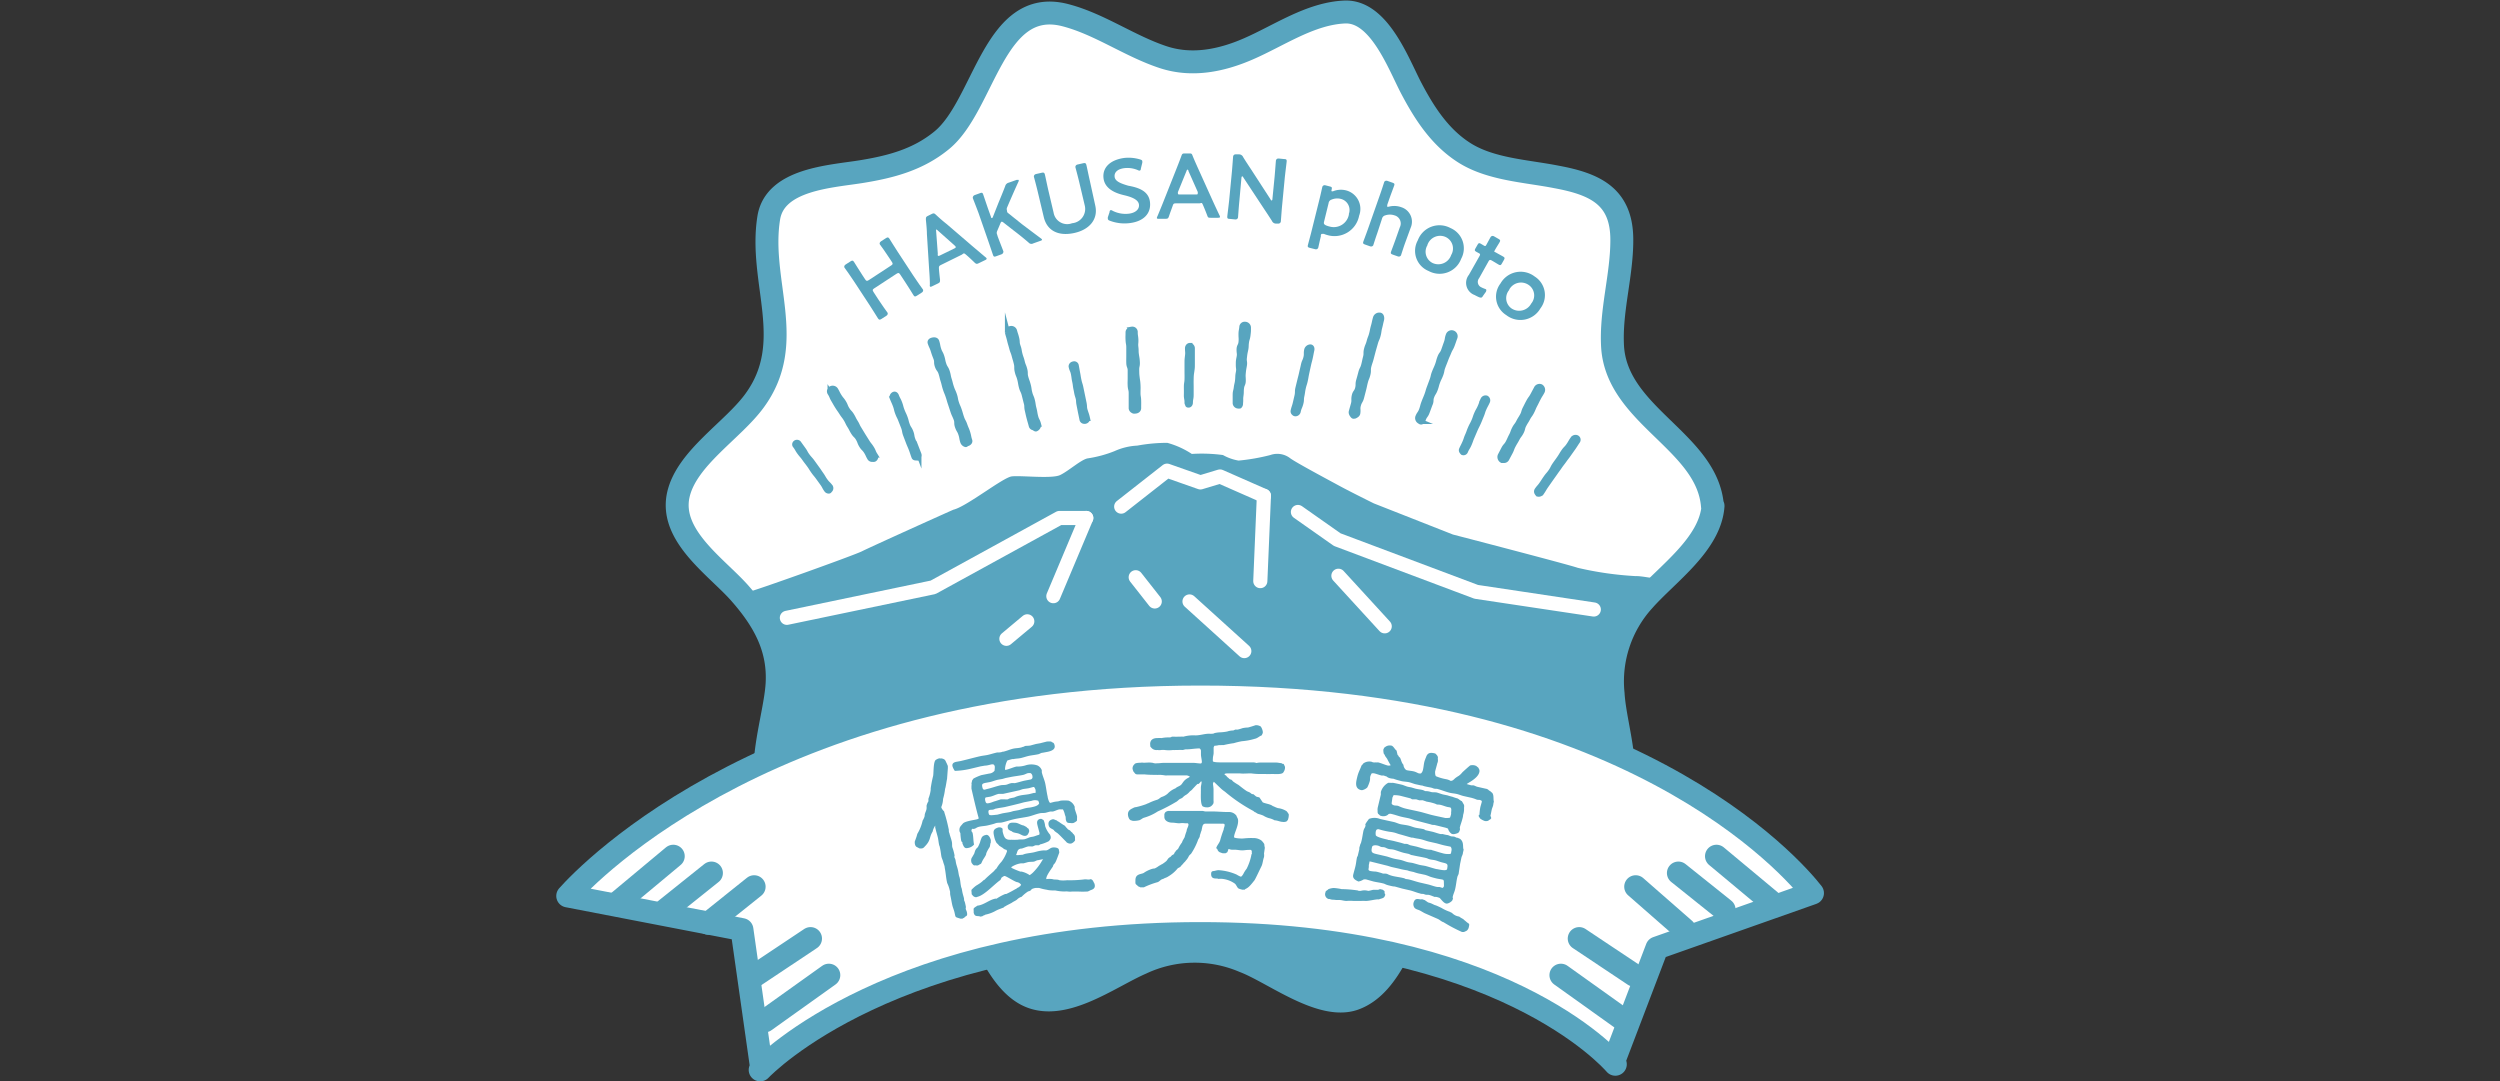 <svg xmlns="http://www.w3.org/2000/svg" xmlns:xlink="http://www.w3.org/1999/xlink" viewBox="0 0 270.47 116.98"><rect x="0" y="0" width="270.47" height="116.98" fill="#333333" stroke="none"/><defs><style>.cls-1,.cls-10,.cls-5,.cls-6,.cls-7{fill:none;}.cls-2,.cls-8,.cls-9{fill:#fff;}.cls-3{clip-path:url(#clip-path);}.cls-4{fill:#58a5bf;}.cls-5,.cls-6,.cls-7,.cls-8,.cls-9{stroke:#58a5bf;}.cls-10,.cls-5,.cls-6,.cls-9{stroke-linecap:round;}.cls-10,.cls-5,.cls-6,.cls-8,.cls-9{stroke-linejoin:round;}.cls-5{stroke-width:1.68px;}.cls-6,.cls-8,.cls-9{stroke-width:2.48px;}.cls-7{stroke-miterlimit:10;stroke-width:0.56px;}.cls-10{stroke:#fff;stroke-width:1.53px;}</style><clipPath id="clip-path"><path class="cls-1" d="M185.33,54.74c-.31,4.16-4.94,7.33-7.51,10.24a13,13,0,0,0-3.3,10.07c.22,3.87,2.58,9.73-.24,13-2.57,3-9.29,2.74-12.86,3.71a12.45,12.45,0,0,0-7.28,5.67c-2.16,3.27-3.51,9-7.46,10.57-3.6,1.46-8.89-2.78-12.11-4a13.53,13.53,0,0,0-11.08.2c-3.55,1.54-8.72,5.55-12.61,3.32-3.39-1.94-4.92-7.7-7-10.83a12.48,12.48,0,0,0-7.71-5.16c-3.9-1.05-10.23-.56-12.61-4.44-2-3.27.3-9.48.51-13.1.23-3.94-1.49-6.92-4-9.78S72.43,58,73.38,53.57c.87-4,5.91-7,8.25-10.22,4.63-6.32.43-12.84,1.54-19.78.67-4.2,6.73-4.47,10-5s6.17-1.31,8.71-3.39c4.64-3.79,5.61-15.51,13.33-13.55,3.72.95,7,3.37,10.68,4.57,3.08,1,6.24.36,9.14-.9,3.35-1.45,6.72-3.84,10.45-4s5.83,5.64,7.21,8.26,3.05,5.25,5.69,6.94c2.86,1.84,6.77,2,10,2.64,4.22.78,7.09,2.12,7.08,6.84,0,3.88-1.22,7.63-1,11.53.47,7.52,10.3,10.26,10.81,17.29"/></clipPath></defs><title>photo-icon02</title><g id="レイヤー_2" data-name="レイヤー 2"><g id="レイヤー_1-2" data-name="レイヤー 1"><path class="cls-2" d="M185.33,54.74c-.31,4.16-4.94,7.33-7.51,10.24a13,13,0,0,0-3.3,10.07c.22,3.87,2.58,9.73-.24,13-2.57,3-9.29,2.74-12.86,3.71a12.45,12.45,0,0,0-7.28,5.67c-2.16,3.27-3.51,9-7.46,10.57-3.6,1.46-8.89-2.78-12.11-4a13.53,13.53,0,0,0-11.08.2c-3.55,1.54-8.72,5.55-12.61,3.32-3.39-1.94-4.92-7.7-7-10.83a12.48,12.48,0,0,0-7.71-5.16c-3.9-1.05-10.23-.56-12.61-4.44-2-3.27.3-9.48.51-13.1.23-3.94-1.49-6.92-4-9.78S72.43,58,73.38,53.57c.87-4,5.91-7,8.25-10.22,4.63-6.32.43-12.84,1.54-19.78.67-4.2,6.73-4.47,10-5s6.17-1.31,8.71-3.39c4.64-3.79,5.61-15.51,13.33-13.55,3.72.95,7,3.37,10.68,4.57,3.08,1,6.24.36,9.14-.9,3.35-1.45,6.72-3.84,10.45-4s5.83,5.64,7.21,8.26,3.05,5.25,5.69,6.94c2.86,1.84,6.77,2,10,2.64,4.22.78,7.09,2.12,7.08,6.84,0,3.88-1.22,7.63-1,11.53.47,7.52,10.3,10.26,10.81,17.29"/><g class="cls-3"><path class="cls-4" d="M0,110.46.05,67.64S18.35,66,19.19,65.86,39.87,61.23,41,61.11s8.16.05,9.12-.43,6.87-1.69,8.55-2.17,1.65,2.93,3.09,2.93,5,.9,7.2.9,10.74,2,11.7,1.8,11.76-4.07,12.6-4.5,9.79-4.47,9.9-4.5c1.45-.36,5.34-3.48,6.3-3.6s4.32.28,5.22-.14,2.29-1.69,3-1.81a12.89,12.89,0,0,0,2.89-.78,6.76,6.76,0,0,1,2.47-.6,18,18,0,0,1,3.25-.3,9.26,9.26,0,0,1,2.65,1.2,17.12,17.12,0,0,1,3.37.12,5.21,5.21,0,0,0,1.69.6,21.8,21.8,0,0,0,3.43-.6,2.28,2.28,0,0,1,2.17.36c.66.48,4.16,2.35,5.36,3s3.67,1.87,3.67,1.87l8.56,3.37s12.48,3.24,13.5,3.6a36,36,0,0,0,6.3.9c.72-.06,4.68.78,5.4.9s-1.33,0,0,0,2.58-.66,3.6,0,.94-.63,1.37-.45,2.11.18,2.59.36a4.65,4.65,0,0,0,2.23.06,2.84,2.84,0,0,1,1.39-.12c.36.06,2-1.63,2.53-1.75a3.59,3.59,0,0,1,2.17.36A31,31,0,0,0,202,63.09c.6.06,3,1,4,1.21s2.41.72,2.89.78A12,12,0,0,1,211.5,65c1,.24,1.69.66,2.53.84a9,9,0,0,0,2.29,0s1.51-.42,2.11-.66a14.21,14.21,0,0,1,2.59-.54c.54-.06,16.77,1.56,17.79,1.2s10.14,2,10.68,2,21,5.14,21,5.14v37.47"/></g><path class="cls-5" d="M76.87,112.95"/><path class="cls-6" d="M185.33,54.74c-.31,4.16-4.94,7.33-7.51,10.24a13,13,0,0,0-3.3,10.07c.22,3.87,2.58,9.73-.24,13-2.57,3-9.29,2.74-12.86,3.71a12.45,12.45,0,0,0-7.28,5.67c-2.16,3.27-3.51,9-7.46,10.57-3.6,1.46-8.89-2.78-12.11-4a13.53,13.53,0,0,0-11.08.2c-3.55,1.54-8.72,5.55-12.61,3.32-3.39-1.94-4.92-7.7-7-10.83a12.48,12.48,0,0,0-7.71-5.16c-3.9-1.05-10.23-.56-12.61-4.44-2-3.27.3-9.48.51-13.1.23-3.94-1.49-6.92-4-9.78S72.43,58,73.38,53.57c.87-4,5.91-7,8.25-10.22,4.63-6.32.43-12.84,1.54-19.78.67-4.2,6.73-4.47,10-5s6.17-1.31,8.71-3.39c4.64-3.79,5.61-15.51,13.33-13.55,3.72.95,7,3.37,10.68,4.57,3.08,1,6.24.36,9.14-.9,3.35-1.45,6.72-3.84,10.45-4s5.83,5.64,7.21,8.26,3.05,5.25,5.69,6.94c2.86,1.84,6.77,2,10,2.64,4.22.78,7.09,2.12,7.08,6.84,0,3.88-1.22,7.63-1,11.53.47,7.52,10.3,10.26,10.81,17.29"/><path class="cls-4" d="M95,32.36c.32.48.94,1.38,1,1.44s.09.24-.1.36l-.53.34c-.19.12-.26.12-.38-.05s-.61-1-.93-1.47l-1.68-2.56c-.32-.48-.94-1.38-1-1.44s-.09-.24.1-.36l.53-.34c.19-.12.26-.12.38.05s.61,1,.93,1.47l.27.41c.14.21.2.22.41.09l2.4-1.57c.21-.13.22-.2.08-.41l-.27-.41c-.31-.48-.94-1.38-1-1.44s-.09-.24.1-.36l.53-.34c.19-.12.26-.12.38.05s.61,1,.93,1.47l1.68,2.56c.32.48.94,1.38,1,1.44s.09.24-.1.36l-.53.34c-.19.12-.26.12-.37-.05s-.61-1-.93-1.47l-.5-.76c-.14-.21-.2-.22-.41-.09l-2.4,1.57c-.21.13-.22.2-.08.41Z"/><path class="cls-4" d="M101.85,28.64c-.23.11-.28.16-.27.4s.06.71.12,1.21c0,.25,0,.31-.23.42l-.62.3c-.14.07-.21.08-.25,0a.47.47,0,0,1,0-.18c0-.76-.06-1.3-.09-1.83l-.23-3.64c0-.46-.06-1-.11-1.55,0-.25,0-.31.23-.42l.38-.19c.23-.11.29-.1.48.08.42.39.81.73,1.16,1l2.77,2.38,1.42,1.2a.43.43,0,0,1,.13.13c0,.07,0,.12-.16.19l-.68.33c-.23.11-.29.1-.48-.08-.36-.35-.63-.6-.9-.83s-.24-.15-.48,0Zm-.39-1.18a.46.46,0,0,0,0,.17c0,.08.11.07.25,0l1.52-.74c.14-.07.2-.12.16-.2a.47.47,0,0,0-.11-.13l-1.83-1.63c-.08-.07-.13-.11-.17-.09s0,.08,0,.19Z"/><path class="cls-4" d="M107.93,25.56c.2.54.6,1.56.62,1.62s0,.25-.19.33l-.58.21c-.21.08-.28.06-.35-.14s-.37-1.1-.56-1.64l-1-2.88c-.2-.54-.6-1.56-.62-1.62s0-.25.19-.33l.58-.21c.21-.08.28-.06.35.14s.37,1.1.56,1.64l.28.78c0,.1.07.14.12.13a.19.19,0,0,0,.09-.12L108,22c.23-.56.45-1.08.75-1.86a.52.52,0,0,1,.39-.38l.85-.3c.12,0,.19,0,.21,0a.2.2,0,0,1,0,.16c-.46,1-.71,1.59-1,2.25l-.26.61a.4.4,0,0,0,0,.27A.53.53,0,0,0,109,23l1.6,1.28c.55.41,1.07.81,2,1.5.07.06.12.09.13.13s0,.1-.18.15l-.76.27a.4.4,0,0,1-.51-.09c-.64-.55-1.11-.92-1.61-1.3l-1.1-.86c-.1-.08-.17-.11-.21-.09s-.09.07-.13.18l-.35.83a.43.43,0,0,0,0,.38Z"/><path class="cls-4" d="M118.49,22.22c.35,1.49-.62,2.65-2.33,3s-2.9-.29-3.24-1.75l-.63-2.65c-.13-.56-.41-1.61-.43-1.68s0-.25.22-.31l.62-.14c.22-.05.29,0,.34.18s.24,1.13.37,1.69l.58,2.46a1.49,1.49,0,0,0,2,1.13,1.55,1.55,0,0,0,1.37-1.91l-.58-2.45c-.13-.56-.41-1.61-.43-1.68s0-.25.22-.31l.62-.14c.22-.05.29,0,.34.18s.24,1.13.37,1.69Z"/><path class="cls-4" d="M124.41,21.83c.16,1.27-.69,2.13-2.21,2.31a4.47,4.47,0,0,1-2.13-.26c-.14-.05-.2-.11-.21-.19a.53.53,0,0,1,0-.2l.18-.54c0-.14.07-.21.14-.22a.38.38,0,0,1,.2.08,3.11,3.11,0,0,0,1.74.31c.74-.09,1.17-.49,1.1-1s-.74-.8-1.6-1-2.08-.64-2.23-1.82.73-2,2.22-2.21a4.33,4.33,0,0,1,1.74.16c.15.05.22.09.23.18a.6.6,0,0,1,0,.19l-.15.61c0,.15-.07.22-.13.23a.41.41,0,0,1-.21-.06,2.89,2.89,0,0,0-1.44-.21c-.79.1-1.12.49-1.06.95s.61.7,1.47.95C123.16,20.29,124.26,20.65,124.41,21.83Z"/><path class="cls-4" d="M127.29,22c-.26,0-.33,0-.41.24s-.25.67-.41,1.15c-.08.24-.13.28-.39.28h-.69c-.16,0-.23,0-.23-.1a.44.44,0,0,1,.06-.17c.29-.7.5-1.2.69-1.69l1.34-3.38c.17-.43.36-.91.56-1.45.08-.24.13-.28.39-.28h.43c.26,0,.31,0,.4.27.22.53.43,1,.62,1.42l1.5,3.32c.23.51.46,1,.78,1.68a.44.44,0,0,1,.06.17c0,.08-.07.1-.23.1H131c-.26,0-.31,0-.4-.27-.18-.47-.32-.81-.46-1.13S130,22,129.72,22Zm.15-1.23a.45.45,0,0,0,0,.17c0,.09.07.11.23.1l1.69,0c.16,0,.23,0,.22-.11a.46.46,0,0,0,0-.17l-1-2.25c0-.1-.07-.16-.11-.16s-.07.05-.11.16Z"/><path class="cls-4" d="M134.08,21.79c-.06.57-.13,1.66-.14,1.73s-.08.24-.31.22l-.59-.06c-.23,0-.28-.07-.26-.28s.14-1.15.2-1.72l.3-3.13c.05-.55.12-1.56.13-1.63s.08-.24.31-.22l.32,0a.48.48,0,0,1,.45.29c.27.44.54.85.82,1.27l2.16,3.33c0,.06.08.1.11.1s.08-.05.08-.15l.24-2.44c.05-.57.13-1.66.14-1.73s.08-.24.31-.22l.59.06c.23,0,.28.07.26.28s-.14,1.15-.2,1.72l-.3,3.13c-.05.54-.12,1.56-.13,1.63s-.08.24-.31.22l-.2,0a.47.47,0,0,1-.45-.29c-.26-.4-.51-.79-.8-1.22l-2.31-3.5c0-.06-.08-.1-.11-.1s-.07.05-.08.15Z"/><path class="cls-4" d="M142.92,25.49c-.11.43-.28,1.23-.3,1.3s-.12.23-.34.17l-.56-.14c-.22-.06-.27-.11-.22-.31s.23-.86.34-1.29l.92-3.7c.11-.43.28-1.23.3-1.3s.12-.23.34-.17l.47.12c.22.06.25.1.2.33s0,.18,0,.19a.3.3,0,0,0,.16,0,2.27,2.27,0,0,1,1.37-.1,2.07,2.07,0,0,1,1.44,2.75,2.71,2.71,0,0,1-3.44,2.09,2.64,2.64,0,0,1-.38-.13l-.13,0c-.12,0-.16,0-.21.21Zm3-2.32a1.24,1.24,0,0,0-.85-1.65,1.58,1.58,0,0,0-1,.07.46.46,0,0,0-.33.38l-.49,2c-.06.23,0,.31.2.41a2.55,2.55,0,0,0,.4.13A1.66,1.66,0,0,0,145.94,23.17Z"/><path class="cls-4" d="M149,25.24c-.15.42-.4,1.2-.42,1.27s-.14.21-.35.14l-.54-.19c-.21-.08-.26-.13-.19-.33s.31-.83.46-1.25l1.37-3.9c.15-.42.4-1.2.42-1.27s.14-.21.35-.14l.54.19c.22.08.26.13.19.33s-.31.83-.46,1.25l-.28.8c0,.13-.05.2,0,.22a.37.37,0,0,0,.17,0,2.23,2.23,0,0,1,1.35.06,1.64,1.64,0,0,1,1,2.24L152,26.33c-.15.42-.4,1.2-.42,1.27s-.14.21-.35.14l-.54-.19c-.21-.08-.26-.13-.19-.33s.31-.83.46-1.25l.49-1.39a.91.91,0,0,0-.58-1.28,1.55,1.55,0,0,0-1,0,.47.47,0,0,0-.35.35Z"/><path class="cls-4" d="M158.08,28a2.49,2.49,0,0,1-3.52,1.32A2.35,2.35,0,0,1,153.39,26a2.5,2.5,0,0,1,3.53-1.33A2.38,2.38,0,0,1,158.08,28Zm-3.65-1.47a1.36,1.36,0,0,0,.57,1.93,1.47,1.47,0,0,0,2-.87,1.37,1.37,0,0,0-.58-1.94A1.45,1.45,0,0,0,154.43,26.5Z"/><path class="cls-4" d="M160.45,32c-.12.21-.19.24-.42.16a4.85,4.85,0,0,1-.49-.24,1.4,1.4,0,0,1-.62-2.19l1.13-2c.1-.17.1-.23,0-.31l-.3-.16c-.22-.13-.24-.18-.11-.41l.2-.35c.13-.22.18-.24.4-.11l.3.18c.15.08.18.07.28-.11s.41-.76.45-.82.17-.18.37-.07l.47.27c.2.11.23.18.13.36s-.31.5-.48.8-.09.22.08.32l.23.13.51.28c.22.13.24.18.12.4l-.21.37c-.12.21-.18.23-.4.1l-.5-.3-.17-.1c-.21-.12-.28-.11-.4.11l-1,1.79a.64.64,0,0,0,.28,1c.16.09.39.16.45.19s.08.13,0,.29Z"/><path class="cls-4" d="M166.65,33.37a2.49,2.49,0,0,1-3.69.72,2.35,2.35,0,0,1-.62-3.43,2.5,2.5,0,0,1,3.7-.74A2.37,2.37,0,0,1,166.65,33.37Zm-3.37-2a1.36,1.36,0,0,0,.25,2,1.48,1.48,0,0,0,2.13-.53,1.37,1.37,0,0,0-.26-2A1.45,1.45,0,0,0,163.28,31.33Z"/><path class="cls-4" d="M104.48,48.09a.46.46,0,0,1-.32-.31c-.13-.41-.07-.43-.21-.84s-.22-.38-.36-.79,0-.45-.16-.86-.19-.39-.33-.8l-.27-.82c-.14-.41-.12-.42-.26-.83s-.17-.4-.3-.81-.1-.42-.23-.83-.1-.42-.23-.83-.26-.37-.4-.78,0-.45-.16-.86-.16-.41-.29-.82-.18-.4-.32-.82c-.05-.16.08-.26.28-.3s.37,0,.42.16c.13.41.08.43.21.84s.21.39.34.8.08.43.22.84.24.38.37.79.08.43.21.84.1.42.24.84.18.4.32.81.08.43.21.84.17.4.31.81.12.42.26.83.21.39.35.8.18.4.31.82.08.43.22.85c.05.16-.1.3-.29.34C104.57,48,104.52,48.09,104.48,48.09Z"/><path class="cls-7" d="M104.48,48.09a.46.46,0,0,1-.32-.31c-.13-.41-.07-.43-.21-.84s-.22-.38-.36-.79,0-.45-.16-.86-.19-.39-.33-.8l-.27-.82c-.14-.41-.12-.42-.26-.83s-.17-.4-.3-.81-.1-.42-.23-.83-.1-.42-.23-.83-.26-.37-.4-.78,0-.45-.16-.86-.16-.41-.29-.82-.18-.4-.32-.82c-.05-.16.08-.26.28-.3s.37,0,.42.16c.13.41.08.43.21.84s.21.39.34.8.08.43.22.84.24.38.37.79.08.43.21.84.1.42.24.84.18.4.32.81.08.43.21.84.17.4.31.81.12.42.26.83.21.39.35.8.18.4.31.82.08.43.22.85c.05.16-.1.3-.29.34C104.57,48,104.52,48.09,104.48,48.09Z"/><path class="cls-4" d="M94.4,49.69a.3.3,0,0,1-.29-.12c-.21-.35-.17-.38-.39-.73s-.3-.3-.51-.65-.15-.39-.36-.75-.29-.3-.51-.65-.19-.37-.41-.72-.18-.37-.39-.72-.25-.33-.47-.68-.24-.34-.46-.69-.21-.36-.42-.71-.16-.39-.38-.74a.33.33,0,0,1,.08-.47.38.38,0,0,1,.51.11c.21.35.18.37.4.72s.27.32.48.67.15.39.37.74.29.31.5.66.18.37.4.72.17.37.39.72l.43.71.44.7c.22.35.26.33.48.68s.16.39.38.74a.3.3,0,0,1-.08.45C94.52,49.71,94.46,49.69,94.4,49.69Z"/><path class="cls-7" d="M94.4,49.69a.3.3,0,0,1-.29-.12c-.21-.35-.17-.38-.39-.73s-.3-.3-.51-.65-.15-.39-.36-.75-.29-.3-.51-.65-.19-.37-.41-.72-.18-.37-.39-.72-.25-.33-.47-.68-.24-.34-.46-.69-.21-.36-.42-.71-.16-.39-.38-.74a.33.33,0,0,1,.08-.47.38.38,0,0,1,.51.11c.21.35.18.37.4.72s.27.32.48.67.15.39.37.74.29.31.5.66.18.37.4.72.17.37.39.72l.43.71.44.7c.22.35.26.33.48.68s.16.39.38.74a.3.3,0,0,1-.08.45C94.52,49.71,94.46,49.69,94.4,49.69Z"/><path class="cls-4" d="M89.68,53.12a.28.28,0,0,1-.24-.1c-.25-.34-.2-.37-.44-.71l-.49-.68c-.25-.34-.27-.32-.51-.66s-.22-.36-.47-.7-.26-.33-.5-.67-.27-.32-.52-.66-.21-.37-.46-.71a.2.2,0,0,1,0-.3.25.25,0,0,1,.35,0l.49.68c.25.34.2.37.45.71s.28.31.53.65l.49.68c.25.34.24.35.48.69s.21.37.46.71.31.3.55.64a.28.28,0,0,1-.1.36S89.73,53.12,89.68,53.12Z"/><path class="cls-7" d="M89.68,53.12a.28.28,0,0,1-.24-.1c-.25-.34-.2-.37-.44-.71l-.49-.68c-.25-.34-.27-.32-.51-.66s-.22-.36-.47-.7-.26-.33-.5-.67-.27-.32-.52-.66-.21-.37-.46-.71a.2.2,0,0,1,0-.3.25.25,0,0,1,.35,0l.49.68c.25.34.2.37.45.71s.28.31.53.65l.49.68c.25.34.24.35.48.69s.21.37.46.71.31.3.55.64a.28.28,0,0,1-.1.36S89.73,53.12,89.68,53.12Z"/><path class="cls-4" d="M99.13,49.54c-.08,0-.2,0-.24-.1-.15-.4-.13-.4-.28-.8s-.17-.39-.32-.78l-.3-.79c-.15-.39-.08-.42-.22-.82l-.31-.79c-.15-.4-.19-.38-.34-.78s-.1-.42-.25-.82-.17-.39-.33-.79a.32.32,0,0,1,.14-.39c.13-.08.23,0,.29.13.15.4.2.38.35.77s.11.41.26.81.18.38.33.78.1.41.25.81.23.37.38.76.07.43.22.83.18.39.33.79.17.39.32.79a.34.34,0,0,1-.12.4S99.18,49.54,99.13,49.54Z"/><path class="cls-7" d="M99.13,49.54c-.08,0-.2,0-.24-.1-.15-.4-.13-.4-.28-.8s-.17-.39-.32-.78l-.3-.79c-.15-.39-.08-.42-.22-.82l-.31-.79c-.15-.4-.19-.38-.34-.78s-.1-.42-.25-.82-.17-.39-.33-.79a.32.32,0,0,1,.14-.39c.13-.08.23,0,.29.13.15.4.2.38.35.77s.11.41.26.81.18.38.33.78.1.41.25.81.23.37.38.76.07.43.22.83.18.39.33.79.17.39.32.79a.34.34,0,0,1-.12.4S99.18,49.54,99.13,49.54Z"/><path class="cls-4" d="M158.17,48.86a.22.22,0,0,1-.05-.22c.17-.38.19-.37.36-.76s.13-.4.3-.78.14-.39.31-.78.2-.37.37-.76.13-.4.3-.79.21-.37.38-.76.14-.4.31-.78a.3.3,0,0,1,.36-.16.29.29,0,0,1,.11.37c-.17.38-.2.37-.37.75s-.13.4-.29.78-.15.39-.32.77-.19.37-.36.76l-.33.77c-.17.39-.14.4-.31.79s-.22.36-.39.75a.23.23,0,0,1-.3.15S158.19,48.9,158.17,48.86Z"/><path class="cls-7" d="M158.17,48.86a.22.22,0,0,1-.05-.22c.17-.38.19-.37.36-.76s.13-.4.3-.78.14-.39.31-.78.2-.37.37-.76.13-.4.3-.79.21-.37.38-.76.14-.4.31-.78a.3.3,0,0,1,.36-.16.29.29,0,0,1,.11.37c-.17.38-.2.37-.37.75s-.13.4-.29.78-.15.39-.32.77-.19.37-.36.76l-.33.77c-.17.39-.14.4-.31.79s-.22.36-.39.75a.23.23,0,0,1-.3.15S158.19,48.9,158.17,48.86Z"/><path class="cls-4" d="M166.28,53.31a.27.27,0,0,1,0-.27c.24-.35.28-.32.52-.67s.23-.36.47-.7.28-.32.52-.67.19-.38.43-.73.25-.34.49-.69.22-.37.46-.72.3-.31.54-.66.21-.37.46-.72a.34.34,0,0,1,.41-.13.25.25,0,0,1,.1.37c-.24.35-.23.36-.47.71l-.49.69c-.24.35-.26.34-.5.68s-.26.33-.5.68-.25.34-.49.69l-.49.69-.49.7c-.24.35-.22.37-.46.72a.37.37,0,0,1-.41.17S166.3,53.35,166.28,53.31Z"/><path class="cls-7" d="M166.28,53.31a.27.27,0,0,1,0-.27c.24-.35.28-.32.52-.67s.23-.36.47-.7.28-.32.52-.67.19-.38.43-.73.25-.34.49-.69.22-.37.46-.72.3-.31.54-.66.21-.37.46-.72a.34.34,0,0,1,.41-.13.25.25,0,0,1,.1.37c-.24.35-.23.36-.47.71l-.49.69c-.24.35-.26.34-.5.68s-.26.33-.5.68-.25.34-.49.69l-.49.69-.49.7c-.24.35-.22.37-.46.72a.37.37,0,0,1-.41.17S166.3,53.35,166.28,53.31Z"/><path class="cls-4" d="M122.6,44.44a.34.34,0,0,1-.21-.26c0-.41,0-.41,0-.82s0-.41,0-.82-.09-.41-.11-.82,0-.41,0-.82,0-.41,0-.82-.14-.4-.15-.81,0-.41,0-.83,0-.41,0-.83-.06-.41-.08-.83,0-.41,0-.83c0-.2.21-.32.41-.33a.3.3,0,0,1,.35.3c0,.41.05.41.07.82s-.05.41,0,.82,0,.41.06.82.08.41.1.82-.08.41-.07.83,0,.41.05.82.07.41.09.82,0,.41,0,.83.06.41.07.83,0,.41,0,.83c0,.2-.17.3-.37.31S122.66,44.47,122.6,44.44Z"/><path class="cls-7" d="M122.6,44.44a.34.34,0,0,1-.21-.26c0-.41,0-.41,0-.82s0-.41,0-.82-.09-.41-.11-.82,0-.41,0-.82,0-.41,0-.82-.14-.4-.15-.81,0-.41,0-.83,0-.41,0-.83-.06-.41-.08-.83,0-.41,0-.83c0-.2.21-.32.41-.33a.3.3,0,0,1,.35.3c0,.41.05.41.07.82s-.05.41,0,.82,0,.41.06.82.08.41.1.82-.08.41-.07.83,0,.41.05.82.07.41.09.82,0,.41,0,.83.06.41.07.83,0,.41,0,.83c0,.2-.17.3-.37.31S122.66,44.47,122.6,44.44Z"/><path class="cls-4" d="M117.27,45.57c-.08,0-.18-.08-.2-.17l-.17-.82c-.08-.41-.08-.41-.16-.82s0-.42-.13-.83-.1-.41-.19-.82-.05-.42-.14-.83-.06-.42-.14-.83-.17-.4-.25-.81c0-.14.11-.24.25-.26a.22.22,0,0,1,.29.16c.08.41.07.41.15.82s.06.41.15.82.13.4.21.81l.17.82.17.82c.08.41,0,.42.13.83s.15.4.24.81a.29.29,0,0,1-.24.3A.24.24,0,0,1,117.27,45.57Z"/><path class="cls-7" d="M117.27,45.57c-.08,0-.18-.08-.2-.17l-.17-.82c-.08-.41-.08-.41-.16-.82s0-.42-.13-.83-.1-.41-.19-.82-.05-.42-.14-.83-.06-.42-.14-.83-.17-.4-.25-.81c0-.14.11-.24.25-.26a.22.22,0,0,1,.29.16c.08.41.07.41.15.82s.06.41.15.82.13.4.21.81l.17.82.17.82c.08.41,0,.42.13.83s.15.4.24.81a.29.29,0,0,1-.24.3A.24.24,0,0,1,117.27,45.57Z"/><path class="cls-4" d="M111.83,46.27c-.1,0-.22-.08-.25-.2-.11-.42-.12-.41-.23-.83s-.1-.42-.2-.85,0-.44-.13-.86l-.21-.84c-.11-.42-.19-.4-.3-.82s-.07-.43-.18-.85-.17-.41-.27-.83,0-.45-.1-.87-.12-.42-.23-.84-.16-.41-.27-.83-.13-.42-.23-.84-.12-.42-.23-.84a.36.36,0,0,1,.3-.41.36.36,0,0,1,.45.22c.11.42.14.41.24.83s0,.44.15.86.09.42.2.84.15.41.25.83.16.41.27.83,0,.45.12.87.15.41.26.83.06.43.17.85.18.41.28.83.06.44.17.86.07.43.18.86.2.4.31.82a.47.47,0,0,1-.28.51C112,46.41,111.89,46.29,111.83,46.27Z"/><path class="cls-7" d="M111.83,46.27c-.1,0-.22-.08-.25-.2-.11-.42-.12-.41-.23-.83s-.1-.42-.2-.85,0-.44-.13-.86l-.21-.84c-.11-.42-.19-.4-.3-.82s-.07-.43-.18-.85-.17-.41-.27-.83,0-.45-.1-.87-.12-.42-.23-.84-.16-.41-.27-.83-.13-.42-.23-.84-.12-.42-.23-.84a.36.36,0,0,1,.3-.41.36.36,0,0,1,.45.22c.11.42.14.41.24.83s0,.44.15.86.09.42.2.84.15.41.25.83.16.41.27.83,0,.45.12.87.15.41.26.83.06.43.17.85.18.41.28.83.06.44.17.86.07.43.18.86.2.4.31.82a.47.47,0,0,1-.28.51C112,46.41,111.89,46.29,111.83,46.27Z"/><path class="cls-4" d="M153.75,45.65s-.09,0-.13-.06a.39.39,0,0,1-.23-.45c.15-.4.25-.37.4-.77s.11-.42.26-.82.17-.4.32-.8.12-.42.27-.82l.3-.81c.15-.4.09-.42.25-.83s.18-.39.33-.79.11-.42.26-.82.26-.36.41-.77.14-.41.29-.82.07-.44.22-.84a.37.37,0,0,1,.7.26c-.15.4-.14.41-.29.81s-.21.38-.37.78-.18.39-.33.79-.16.4-.31.8-.08.43-.23.83-.19.39-.34.79-.11.42-.26.82-.23.38-.38.78,0,.45-.19.85l-.3.81c-.15.41-.26.37-.41.77C153.94,45.48,153.87,45.65,153.75,45.65Z"/><path class="cls-7" d="M153.75,45.65s-.09,0-.13-.06a.39.39,0,0,1-.23-.45c.15-.4.25-.37.4-.77s.11-.42.26-.82.17-.4.32-.8.12-.42.27-.82l.3-.81c.15-.4.09-.42.25-.83s.18-.39.33-.79.11-.42.26-.82.26-.36.41-.77.14-.41.29-.82.07-.44.22-.84a.37.37,0,0,1,.7.26c-.15.4-.14.41-.29.81s-.21.38-.37.78-.18.39-.33.79-.16.4-.31.8-.08.43-.23.83-.19.39-.34.79-.11.42-.26.82-.23.38-.38.78,0,.45-.19.85l-.3.81c-.15.41-.26.37-.41.77C153.94,45.48,153.87,45.65,153.75,45.65Z"/><path class="cls-4" d="M162.67,49.81c-.05,0-.12,0-.17,0a.42.42,0,0,1-.19-.52l.38-.73c.19-.36.28-.32.47-.68s.17-.38.36-.74.14-.39.33-.76.25-.33.44-.7.21-.35.41-.71.12-.4.31-.77.18-.37.38-.74.25-.34.44-.7l.39-.73a.37.37,0,0,1,.48-.19.4.4,0,0,1,.14.52c-.19.36-.22.35-.41.71s-.18.37-.37.73-.16.38-.35.75-.24.34-.43.7-.22.35-.41.71-.1.41-.29.78-.25.34-.44.7-.21.35-.41.72-.15.39-.34.76l-.39.73A.33.33,0,0,1,162.67,49.81Z"/><path class="cls-7" d="M162.67,49.81c-.05,0-.12,0-.17,0a.42.42,0,0,1-.19-.52l.38-.73c.19-.36.28-.32.47-.68s.17-.38.36-.74.14-.39.33-.76.25-.33.44-.7.21-.35.41-.71.12-.4.31-.77.18-.37.38-.74.25-.34.44-.7l.39-.73a.37.37,0,0,1,.48-.19.4.4,0,0,1,.14.52c-.19.36-.22.35-.41.71s-.18.37-.37.73-.16.38-.35.75-.24.34-.43.7-.22.35-.41.71-.1.41-.29.78-.25.34-.44.7-.21.35-.41.72-.15.39-.34.76l-.39.73A.33.33,0,0,1,162.67,49.81Z"/><path class="cls-4" d="M128.51,43.72a.18.18,0,0,1-.08-.18c0-.42-.08-.42-.07-.84s0-.42,0-.84.06-.42.07-.83,0-.42,0-.84,0-.42,0-.84,0-.42.05-.84,0-.42,0-.84c0-.14.11-.29.25-.29a.3.3,0,0,1,.26.3c0,.42,0,.42,0,.84s0,.42,0,.84,0,.42-.06.83-.06.42-.07.84,0,.42,0,.84,0,.42,0,.84-.07.42-.08.84c0,.14-.07.28-.21.27S128.55,43.74,128.51,43.72Z"/><path class="cls-7" d="M128.51,43.72a.18.18,0,0,1-.08-.18c0-.42-.08-.42-.07-.84s0-.42,0-.84.06-.42.07-.83,0-.42,0-.84,0-.42,0-.84,0-.42.05-.84,0-.42,0-.84c0-.14.11-.29.25-.29a.3.3,0,0,1,.26.3c0,.42,0,.42,0,.84s0,.42,0,.84,0,.42-.06.83-.06.42-.07.84,0,.42,0,.84,0,.42,0,.84-.07.42-.08.84c0,.14-.07.28-.21.27S128.55,43.74,128.51,43.72Z"/><path class="cls-4" d="M140,44.69a.24.24,0,0,1-.09-.24c.09-.41.13-.4.23-.82l.19-.82c.09-.41,0-.43.1-.84s.1-.41.2-.82.11-.41.2-.82.1-.41.19-.83.17-.4.27-.81,0-.44.09-.85a.43.43,0,0,1,.38-.3c.15,0,.19.17.16.32-.09.41-.08.42-.17.83s-.11.41-.2.82-.09.41-.18.83-.07.42-.16.83-.13.41-.22.82-.06.42-.15.84,0,.43-.12.85-.18.4-.27.81a.31.31,0,0,1-.29.27A.2.2,0,0,1,140,44.69Z"/><path class="cls-7" d="M140,44.69a.24.24,0,0,1-.09-.24c.09-.41.13-.4.23-.82l.19-.82c.09-.41,0-.43.1-.84s.1-.41.2-.82.11-.41.2-.82.1-.41.19-.83.17-.4.27-.81,0-.44.09-.85a.43.43,0,0,1,.38-.3c.15,0,.19.17.16.32-.09.41-.08.42-.17.83s-.11.41-.2.82-.09.41-.18.83-.07.42-.16.83-.13.41-.22.82-.06.42-.15.84,0,.43-.12.85-.18.4-.27.81a.31.31,0,0,1-.29.27A.2.2,0,0,1,140,44.69Z"/><path class="cls-4" d="M134.11,43.92a.35.35,0,0,1-.16,0,.33.33,0,0,1-.31-.36c0-.41,0-.41,0-.82s.07-.41.12-.81.1-.4.14-.81,0-.41.08-.82,0-.41,0-.82,0-.41.08-.82,0-.42,0-.83.17-.4.21-.81,0-.42,0-.83.05-.41.09-.82a.3.3,0,0,1,.35-.28.36.36,0,0,1,.35.36c0,.41,0,.41-.05.82s-.12.4-.17.81,0,.41-.09.82-.08.4-.13.81.07.42,0,.83-.08.4-.12.81,0,.41,0,.82-.14.4-.19.81,0,.41-.06.83,0,.41-.05.83A.35.35,0,0,1,134.11,43.92Z"/><path class="cls-7" d="M134.11,43.92a.35.35,0,0,1-.16,0,.33.33,0,0,1-.31-.36c0-.41,0-.41,0-.82s.07-.41.12-.81.1-.4.14-.81,0-.41.08-.82,0-.41,0-.82,0-.41.08-.82,0-.42,0-.83.17-.4.21-.81,0-.42,0-.83.05-.41.09-.82a.3.3,0,0,1,.35-.28.36.36,0,0,1,.35.36c0,.41,0,.41-.05.82s-.12.4-.17.81,0,.41-.09.82-.08.4-.13.81.07.42,0,.83-.08.4-.12.81,0,.41,0,.82-.14.4-.19.81,0,.41-.06.83,0,.41-.05.83A.35.35,0,0,1,134.11,43.92Z"/><path class="cls-4" d="M146.59,45c-.06,0-.14.06-.2,0s-.24-.27-.19-.46c.11-.42.12-.42.23-.83s0-.46.09-.88.25-.38.36-.8,0-.45.12-.87.12-.42.23-.84.2-.4.31-.82.09-.43.2-.85,0-.45.11-.87.17-.41.28-.83.16-.41.27-.83.08-.43.2-.85.09-.43.21-.85a.42.42,0,0,1,.46-.32c.19,0,.24.3.19.49-.11.42-.09.42-.2.84s-.06.43-.17.85-.17.4-.29.82-.12.42-.24.84l-.22.84c-.11.42-.14.41-.25.83s0,.45-.1.87-.16.41-.27.82-.09.43-.2.85l-.22.85c-.11.42-.22.39-.34.82s0,.46-.07.89C146.86,44.87,146.7,44.94,146.59,45Z"/><path class="cls-7" d="M146.59,45c-.06,0-.14.06-.2,0s-.24-.27-.19-.46c.11-.42.12-.42.23-.83s0-.46.09-.88.25-.38.36-.8,0-.45.12-.87.12-.42.23-.84.2-.4.31-.82.09-.43.2-.85,0-.45.11-.87.17-.41.28-.83.16-.41.27-.83.08-.43.2-.85.09-.43.21-.85a.42.42,0,0,1,.46-.32c.19,0,.24.3.19.49-.11.42-.09.42-.2.84s-.06.43-.17.85-.17.4-.29.82-.12.42-.24.84l-.22.84c-.11.42-.14.41-.25.83s0,.45-.1.87-.16.41-.27.82-.09.43-.2.85l-.22.85c-.11.42-.22.39-.34.82s0,.46-.07.89C146.86,44.87,146.7,44.94,146.59,45Z"/><path class="cls-8" d="M82.24,115.75l.16-.18-2.13-15L61.42,96.93c2.19-2.46,22.67-24,68.42-24,46.3,0,64.28,21.16,66.25,23.69l-16.83,5.94-4.7,12.33s.06.09.2.25c-.5-.58-12.49-14.14-44.91-14.14C96.72,101,82.82,115.14,82.24,115.75Z"/><line class="cls-9" x1="72.84" y1="92.63" x2="66.9" y2="97.58"/><line class="cls-9" x1="76.97" y1="94.45" x2="72.02" y2="98.41"/><line class="cls-9" x1="89.67" y1="105.5" x2="82.74" y2="110.45"/><line class="cls-9" x1="87.69" y1="101.54" x2="81.75" y2="105.5"/><line class="cls-9" x1="81.59" y1="95.93" x2="76.64" y2="99.89"/><line class="cls-9" x1="185.7" y1="92.63" x2="191.64" y2="97.58"/><line class="cls-9" x1="181.58" y1="94.45" x2="186.53" y2="98.41"/><line class="cls-9" x1="168.87" y1="105.5" x2="175.8" y2="110.45"/><line class="cls-9" x1="170.85" y1="101.54" x2="176.79" y2="105.5"/><line class="cls-9" x1="176.96" y1="95.93" x2="182.24" y2="100.55"/><path class="cls-4" d="M102.55,82.88a.69.69,0,0,0,0,.19l-.09,1.2c-.05.21-.15.95-.21,1.06a6.86,6.86,0,0,1-.22,1.1,2.52,2.52,0,0,1-.19.87v.06a1.13,1.13,0,0,0,.3.42c.06.25.15.48.21.73.12.42.21.83.3,1.25,0,.12,0,.26.06.37.07.31.19.59.26.9s0,.48.08.69.15.48.2.71,0,.18,0,.26.08.19.11.3.05.31.09.47.13.42.18.63.07.39.11.58.07.21.09.32c.07.29.07.59.14.88,0,.1.07.21.09.32s.05.31.09.47.09.32.13.48,0,.24.06.35.1.34.14.52,0,.2,0,.29.09.24.12.36c.12.54-.1.37-.28.63a.91.91,0,0,0-.2.1l-.21,0c-.62-.21-.5-.07-.65-.71-.06-.25-.17-.49-.23-.74s-.12-.64-.2-1,0-.4-.08-.61a3.22,3.22,0,0,0-.24-.72.6.6,0,0,1-.06-.19c-.11-.5-.13-1-.24-1.53,0-.21-.12-.44-.17-.65s-.15-.37-.19-.57-.09-.69-.17-1c0-.08-.05-.15-.07-.23-.06-.25-.08-.51-.13-.76s-.22-.78-.3-1.17c0,0,0-.17,0-.19a1.78,1.78,0,0,0-.28.65c-.39.61-.16.93-.87,1.63a.49.49,0,0,1-.25.18.92.92,0,0,1-.33,0c-.26-.17-.39-.12-.47-.47a.85.85,0,0,1,0-.32.91.91,0,0,0,.08-.2,4.25,4.25,0,0,0,.18-.57,4.79,4.79,0,0,0,.58-1.45,1.11,1.11,0,0,0,.14-.27.65.65,0,0,0,.08-.28c0-.23.17-.48.2-.71a1.39,1.39,0,0,0,0-.32,1.43,1.43,0,0,1,.21-.51,1.37,1.37,0,0,1,0-.29,3.86,3.86,0,0,0,.24-.93s0-.11,0-.17a13.11,13.11,0,0,1,.25-1.29c.09-.24,0-1.62.32-1.8a1.14,1.14,0,0,1,.33-.15.18.18,0,0,1,.1,0,.5.5,0,0,0,.19,0c.41.11.37.2.55.55Zm12.2,3.74a4.29,4.29,0,0,1,.86,0,1.12,1.12,0,0,1,.66.67c0,.06,0,.12,0,.18.06.27.18.53.25.82a1.56,1.56,0,0,1,0,.29l0,.17c0,.09-.32.27-.4.29a.89.89,0,0,1-.32,0c-.34,0-.42-.05-.5-.42,0-.14,0-.29-.08-.43a2.17,2.17,0,0,0-.22-.62s-.16,0-.22,0a.72.72,0,0,0-.2,0c-.23.05-.45.18-.68.23l-.29,0-.48.13c-.23.05-.46,0-.69.07-.41.09-.77.25-1.16.34s-1.06.17-1.58.29-.86.25-1.3.35c-.23.05-.48,0-.71.09s-.55.16-.84.23-.59.07-.9.14-.33.17-.52.22-.12,0-.2,0a.2.2,0,0,0-.12.25c0,.08.09.12.11.2.1.43.07.86.16,1.26a1.09,1.09,0,0,1-.72.38c-.35.08-.43-.27-.53-.47a.35.35,0,0,1,0-.13A1.11,1.11,0,0,1,104,91a6.48,6.48,0,0,1-.1-.87.72.72,0,0,1-.09-.2.7.7,0,0,1,0-.27c0-.1.1-.27.17-.34l.19-.22c.21-.25,1.15-.37,1.48-.45a.54.54,0,0,0,.24-.11c-.3-1.07-.54-2.13-.79-3.22,0-.1,0-.22,0-.31a.51.51,0,0,0,0-.25l.08-.34.14-.19a5.59,5.59,0,0,1,.85-.37l.85-.17a.82.82,0,0,0,.58-.31c0-.08.06-.46,0-.52-.07-.29-.42-.13-.63-.09a2,2,0,0,1-.35.06h-.06l-.47.08-1,.24a8.44,8.44,0,0,1-1.79.25,1.67,1.67,0,0,1-.25-.49c-.07-.31.13-.43.4-.49l.45-.08c.71-.16,1.44-.37,2.15-.53.27-.06.55-.08.82-.14s.67-.19,1-.26c.19,0,.42,0,.61-.09,0,0,0,0,.08,0,.35-.08.68-.23,1-.31s.57-.06.86-.13a.8.8,0,0,0,.21-.07c.12,0,.2-.09.32-.11s.44,0,.65-.08l.48-.13h0l.45-.08.71-.18a2.16,2.16,0,0,1,.5,0c.1.16.27,0,.36.43s-.37.59-.72.67l-.58.11c-.17,0-.32.13-.47.16-.31.07-.63.1-.94.16s-.63.18-.94.25-.52.05-.77.11h0l-.15,0a5.15,5.15,0,0,0-.55.16,2.28,2.28,0,0,0-.25.95s0,.07.08.06c.39-.08.77-.27,1.16-.36l.22,0a3,3,0,0,0,.74-.12,2,2,0,0,1,1.3,0,.92.92,0,0,1,.48.52c0,.08,0,.14,0,.22.09.41.28.79.37,1.2s.16,1,.26,1.42c0,.12.16.72.3.69l.38-.1a3.57,3.57,0,0,1,.45-.06l0,0Zm-4.09,5.85a1.34,1.34,0,0,1,.28-.1c.31-.07.61-.09.92-.16l.38-.1a4,4,0,0,1,.69-.11,1.37,1.37,0,0,0,.28,0c.23-.05.39-.25.62-.3s.68,0,.72.21a2,2,0,0,1,.05.33s-.31.86-.36.93a1.07,1.07,0,0,1-.15.26.49.49,0,0,0-.17.3c-.16.26-.79,1.07-.72,1.38a2.31,2.31,0,0,1,.66,0c.24.09.51,0,.76.12a3.49,3.49,0,0,0,.83,0,12.55,12.55,0,0,0,1.94-.1c.21,0,.38.06.55,0s.34.17.37.3a.64.64,0,0,1,.12.26c.13.58-.48.57-.59.7h0l-.17.06a8.89,8.89,0,0,1-1.08,0c-.08,0-.17,0-.26,0s-.16,0-.23,0a.17.17,0,0,1-.09,0,1.69,1.69,0,0,1-.47,0,1.93,1.93,0,0,0-.36,0,5,5,0,0,1-1-.11c-.31,0-.62,0-.93-.08a5.32,5.32,0,0,1-.81-.19,3.39,3.39,0,0,0-.44,0,1.7,1.7,0,0,0-.31.09c-.18.08-.08.2-.46.28a3.87,3.87,0,0,0-.7.58,1.19,1.19,0,0,0-.47.27.73.73,0,0,1-.19.14l-.31.17c-.06.08-.67.35-.83.47a.23.23,0,0,0-.14.11l-.5.19a3.53,3.53,0,0,0-.46.22,3.8,3.8,0,0,1-1,.36.35.35,0,0,0-.13.07c-.05,0-.17.06-.2.1l-.23.05c-.28-.14-.61.09-.73-.43,0-.08,0-.13,0-.23a.62.62,0,0,1,0-.2c0-.09.34-.28.43-.34h.06c.65-.1,1.18-.6,1.82-.74a.39.39,0,0,1,.16,0,5.32,5.32,0,0,1,.94-.51l.05,0h.06a10.51,10.51,0,0,0,1-.53c.09,0,.17-.14.29-.16l.23-.17.09-.14a.67.67,0,0,0-.41-.28c-.22,0-1.25-.7-1.39-.67a.63.63,0,0,0-.25.14c-.09,0-.13.25-.21.31-.65.45-1.7,1.63-2.45,1.8a.36.36,0,0,1-.35,0c-.13-.05-.2-.18-.29-.28l0-.1c0-.1-.05-.33,0-.39s.36-.36.53-.46.48-.29.66-.47.18-.1.24-.18c.28-.29.59-.54.89-.81.14-.11.22-.27.36-.36a3.89,3.89,0,0,1,.54-.73,3.92,3.92,0,0,0,.61-1.15.36.36,0,0,0-.07-.15.68.68,0,0,1-.39-.2l-.38-.24a2.11,2.11,0,0,0-.29-.3,2.18,2.18,0,0,1-.26-.69c-.13-.56-.13-.83.49-1,.21,0,.26,0,.42.15l0,.09,0,.19a2.9,2.9,0,0,0,.11.4.94.94,0,0,0,.2.36.65.65,0,0,0,.42.15,1,1,0,0,0,.23,0,4.18,4.18,0,0,0,.59,0l.09,0c.25-.06.5,0,.76-.06a4.61,4.61,0,0,0,.49-.19,2.68,2.68,0,0,1,.39-.08c.23-.05.45-.16.68-.21a.39.39,0,0,0,0-.31c-.06-.25-.13-.48-.19-.73s-.11-.58.31-.68h.12l.23.13a1.91,1.91,0,0,1,.17.65,2.74,2.74,0,0,0,.54.94l.06.19a.69.69,0,0,1,0,.2.84.84,0,0,1-.21.31,4.37,4.37,0,0,1-.86.33c-.08,0-.14.09-.22.11l-.31,0c-.11,0-.22.09-.34.12a.66.66,0,0,1-.2,0c-.1,0-.18,0-.28,0-.25.06-.47.16-.72.24a.18.18,0,0,0-.1,0c-.41.09-.34.38-.5.68.08.06.38,0,.48,0Zm-4-2.14c.31-.07.48.34.54.57a.72.72,0,0,0,0,.23c-.1.17-.05.4-.16.56s-.34.56-.35.71-.26.46-.39.71-.12.35-.28.39a1.24,1.24,0,0,1-.23.13h-.18a.48.48,0,0,0-.19,0c-.07,0-.18-.1-.22-.17a.39.39,0,0,1-.12-.24.64.64,0,0,1,0-.27.51.51,0,0,1,.11-.23c.07-.14.16-.26.23-.42a1.51,1.51,0,0,1,.06-.2.78.78,0,0,1,.11-.23,1,1,0,0,1,.2-.21,4.39,4.39,0,0,0,.24-.54,3.38,3.38,0,0,1,.17-.49c.07-.14.13-.15.25-.24Zm2.14-6.16-.34.1-.51.09c-.29.06-.57.19-.86.25l-.49.09c-.37.08-.39.17-.31.51s.29.2.46.16c.5-.11,1-.3,1.49-.41.25-.06.5,0,.75-.1s.28-.1.44-.14l.24,0a.44.44,0,0,0,.16,0c.33-.07.65-.18,1-.26l.68-.13a.27.27,0,0,0,.19-.33c0-.14-.09-.31-.22-.36l-.2,0c-.17,0-.35.14-.57.19-.44.1-.9.14-1.35.23Zm-.53,2.31c.16,0,.3,0,.46,0a1.18,1.18,0,0,0,.28,0c.06,0,.11-.06.17-.08a3.4,3.4,0,0,1,.44-.1.77.77,0,0,0,.28-.1,3.53,3.53,0,0,1,.47-.14c.33-.07.65-.08,1-.15l.46-.12a.68.68,0,0,1,.2,0,1,1,0,0,0,0-.35,1,1,0,0,0-.15-.29.26.26,0,0,0-.12,0l-.44.12c-.23.05-.45.06-.69.11l-.21.07a.68.68,0,0,1-.19.06l-1.72.38c-.15,0-.33,0-.48,0-.31.07-.58.23-.89.3l-.43.07c-.17,0-.15.26-.11.39.07.29.17.29.44.23s.41-.15.62-.2Zm.45.83c-.29.06-.61.09-.9.16-.14,0-.24.09-.38.12s-.28,0-.42.05-.08.38,0,.5.73,0,.87,0l.54-.14c.29-.06.59-.09.9-.16l.3-.09.56-.1c.27-.06.53-.16.8-.22s.43-.05.63-.1.66-.12.8-.4c0-.1-.06-.19-.08-.29a1,1,0,0,0-.73,0l-.83.16-.48.13,0,0-.69.17Zm2.63,2.57c0,.14-.11.33-.17.42a.41.41,0,0,1-.19.12c-.29.06-.49-.12-.74-.22s-.67-.1-.77-.26a1.07,1.07,0,0,1-.37-.2.57.57,0,0,1-.08-.19,1.67,1.67,0,0,1,0-.23c.14-.21.13-.25.38-.31a2.78,2.78,0,0,1,.4,0c.34,0,.6.25.94.3l.3.16a.7.7,0,0,0,.23.19Zm1.49,3.1h-.14l-.39.08c-.16,0-.3.13-.47.16s-.5,0-.73.08l-.36.1-.28,0a2.53,2.53,0,0,0-1.1.44c.06,0,.09.06.14.09a8.42,8.42,0,0,0,.89.37s.11,0,.14,0a2.58,2.58,0,0,1,.86.38,0,0,0,0,0,0,0,2.24,2.24,0,0,0,.46-.39,6,6,0,0,0,.9-1.21.27.27,0,0,0,.11-.15Zm3.47-2.06a.84.84,0,0,1-.39.33.55.55,0,0,1-.44-.07c-.06,0-.1-.08-.15-.13-.31-.3-.59-.62-.91-.9-.08-.06-.38-.24-.4-.34-.23-.19-.49-.18-.57-.53s.09-.57.46-.65c.15,0,.27.1.42.13a.51.51,0,0,0,.21.14,7.76,7.76,0,0,0,.67.44,2,2,0,0,0,.27.31c0,.07.22.16.29.2a.86.86,0,0,0,.24.23c.13.23.21.14.29.46,0,0,0,0,0,.06l0,.07Z"/><path class="cls-4" d="M136.61,86.8c.26.14.85.19,1.09.41a.86.86,0,0,1,.2.08,2.7,2.7,0,0,0,.36.14,2.18,2.18,0,0,1,.93.33,1.75,1.75,0,0,1,.24.34,1.57,1.57,0,0,1-.1.61c-.14.16-.12.18-.34.21a.57.57,0,0,1-.2,0c-.3,0-.59-.17-.89-.17a2.21,2.21,0,0,0-.63-.24,2.43,2.43,0,0,1-.61-.28,4.62,4.62,0,0,0-.55-.18,1.12,1.12,0,0,1-.26-.16c-.12,0-.22-.16-.34-.2a17.57,17.57,0,0,1-3-2.05,3.27,3.27,0,0,1-.43-.34s-.73-.7-.75-.72-.1.16-.1.22.06.4.06.61,0,.38,0,.57,0,.44,0,.65a.86.86,0,0,1,0,.22.37.37,0,0,1-.1.2.68.68,0,0,1-.48.29.74.74,0,0,1-.22,0,.55.55,0,0,1-.26-.06c-.38,0-.31-1.27-.31-1.51,0-.08,0-.16,0-.24a.22.22,0,0,0,0-.1v-.2c0-.22.08-.44.08-.65l-.06-.06h0a1.91,1.91,0,0,1-.26.29l-.12,0c-.18.16-.34.35-.5.51a1.12,1.12,0,0,1-.32.29,1.78,1.78,0,0,1-.4.37,1.36,1.36,0,0,0-.38.29c-.12.12-.3.14-.42.25s-.24.22-.36.27a18.21,18.21,0,0,1-1.93,1,5.34,5.34,0,0,1-1.49.68c-.18.06-.32.21-.5.27a2.66,2.66,0,0,1-.69.07l-.26-.08s-.16-.12-.16-.18a.93.93,0,0,1-.12-.46c0-.38.26-.53.56-.67a.66.66,0,0,1,.32-.1A8.34,8.34,0,0,0,124,87a1.23,1.23,0,0,1,.24-.1,5.65,5.65,0,0,1,.93-.37c.24-.08.32-.23.52-.31a1.8,1.8,0,0,0,.63-.35,2.35,2.35,0,0,1,.85-.58c.2-.2.5-.23.67-.45s.26-.43.64-.65c0,0,.24-.12.24-.16s-.26-.14-.32-.14h-.67l-.89,0c-.2,0-.38,0-.57,0a.73.73,0,0,1-.22,0,5,5,0,0,0-.53-.06l-.22,0a.34.34,0,0,1-.14,0c-.44,0-.89,0-1.33-.05-.26,0-.52,0-.77,0s-.26-.12-.43-.3a1.62,1.62,0,0,1-.1-.3.58.58,0,0,1,.2-.49c.06-.16.54-.17.67-.17a.88.88,0,0,1,.32,0c.3,0,.62-.05.91,0,.1,0,.2.06.3.06a.74.74,0,0,0,.22,0c.28,0,.56-.05.83-.05s.32,0,.47,0h.52c.32,0,.63,0,1,0,.16,0,.3,0,.46,0h.61c.3,0,.61.07.91.07l.08-.12c0-.3-.1-.58-.1-.87,0-.12,0-.26,0-.38s-.1-.26-.18-.26c-.47,0-1,.11-1.45.1-.14,0-.26.08-.4.07s-.5,0-.73,0a1.14,1.14,0,0,1-.26,0,3.4,3.4,0,0,1-.91,0,2.12,2.12,0,0,0-.36,0,1.37,1.37,0,0,1-.42,0,.72.72,0,0,1-.71-.31c-.08,0-.06-.24-.08-.32,0-.5.36-.67.83-.66a2.9,2.9,0,0,1,.42,0,3.46,3.46,0,0,1,.63-.07h.06l.08,0c.08,0,.26,0,.32-.08h0l.3,0a2.16,2.16,0,0,0,.36,0l.06,0c.06,0,.12,0,.18,0a2.17,2.17,0,0,1,.36,0,4,4,0,0,1,1.31-.14c.52,0,1-.19,1.51-.18a1.52,1.52,0,0,0,.3,0s.16,0,.22-.06a3,3,0,0,1,.63-.09,5.14,5.14,0,0,0,.77-.09,2.1,2.1,0,0,1,.61-.11c.12,0,.2-.1.32-.1a.81.81,0,0,0,.22,0,4.63,4.63,0,0,0,.5-.15,2.86,2.86,0,0,1,.58-.07c.06,0,.73-.21.83-.25H136a1,1,0,0,1,.4.14,1.36,1.36,0,0,1,.22.56l0,.06,0,.08-.12.26c-.28.1-.44.31-.75.37a6.61,6.61,0,0,1-1.39.26,7.9,7.9,0,0,0-.87.21,10.92,10.92,0,0,0-1.11.21l-.24,0a1.16,1.16,0,0,1-.26,0,2,2,0,0,1-.48.07.36.36,0,0,0-.1.28c0,.16,0,.32,0,.5s-.08.39-.08.59a1.45,1.45,0,0,0,0,.3c0,.12.65.13.77.13l1.6,0,.75,0c.32,0,.65,0,1,0s.4,0,.59.07a1.68,1.68,0,0,1,.46-.05l.28,0,.42,0,1,0c.18,0,.36.06.54.06.28.22.16-.14.39.4a.84.84,0,0,1-.16.57c-.1.28-.87.21-1.09.21l-.3,0a.75.75,0,0,1-.22,0,1.36,1.36,0,0,1-.3,0h-.4a7.83,7.83,0,0,1-1.21-.07c-.42,0-.83.05-1.23,0l-1.23,0c-.06,0-.4,0-.4.09s.18.12.22.22a1,1,0,0,0,.22.2.4.4,0,0,0,.24.16c.08,0,.18.14.24.2a6,6,0,0,0,.59.38c.28.22.55.44.85.64.14.1.32.12.46.24s.16.12.3.12l.26.22c.12.1.28.08.4.14Zm.14,5.55a1.2,1.2,0,0,1,0,.38c-.12.32-.14.73-.28,1s-.66,1.4-.76,1.52-.36.47-.58.67-.18.12-.26.2a.5.5,0,0,0-.22.14.69.69,0,0,0-.2,0,1.74,1.74,0,0,1-.46-.14c-.14-.08-.24-.4-.39-.52a2.88,2.88,0,0,0-1.3-.51,1.87,1.87,0,0,0-.48,0c-.14-.12-.79.13-.79-.52,0-.3.1-.32.38-.35a2.57,2.57,0,0,1,.38-.08,5.7,5.7,0,0,1,2,.48,2.89,2.89,0,0,0,.42.22s.12,0,.14-.06a1.19,1.19,0,0,0,.18-.26,3,3,0,0,1,.34-.53,5.77,5.77,0,0,0,.5-1.42s0-.12.06-.18,0,0,0-.08,0-.18,0-.26l-.1-.1a1.18,1.18,0,0,0-.26,0c-.24,0-.46.05-.69.05s-.5-.06-.75-.07l-.32,0a.74.74,0,0,1-.3-.06h0a.24.24,0,0,0-.12,0,1,1,0,0,1-.12.34l-.18.1h-.18l-.12,0c-.06,0-.3-.1-.36-.12l-.14-.12a1.15,1.15,0,0,1-.1-.22l-.06-.06-.06,0c.08-.34.36-.57.44-.89a11.55,11.55,0,0,1,.38-1.16c0-.16.1-.3.1-.47s-.08-.14-.22-.16a.55.55,0,0,1-.18,0,.12.12,0,0,1-.08,0c-.16,0-.3,0-.46,0h-.61c-.18,0-.34,0-.51,0-.36,0-.34.35-.42.63l0,0v.06a3.26,3.26,0,0,0-.14.41.76.76,0,0,0-.06.2c0,.2-.18.35-.22.53a7.07,7.07,0,0,1-.74,1.44,1.13,1.13,0,0,0-.22.22,1.86,1.86,0,0,1-.34.51,1,1,0,0,1-.2.22,3,3,0,0,1-.34.37c0,.1-.26.18-.34.25a3.67,3.67,0,0,1-1,.86A1.42,1.42,0,0,1,126,95c-.12.1-.28.1-.4.19s-.22.2-.36.25a8.6,8.6,0,0,0-1.49.56h0l-.14,0-.24,0a1.08,1.08,0,0,0-.22-.1c-.32-.32-.32-.16-.31-.68,0-.73.67-.61.93-.8s.85-.47,1.15-.46a2.59,2.59,0,0,0,.5-.31c.08,0,.2-.14.28-.14a4.07,4.07,0,0,0,.48-.35c.1-.1.16-.24.26-.33s.12-.08.18-.12.16-.2.26-.23.18-.14.18-.22a.6.6,0,0,0,.14-.18c.08-.12.2-.16.28-.29a3.58,3.58,0,0,1,.4-.65,1.29,1.29,0,0,1,.18-.37.73.73,0,0,1,.1-.18,5.37,5.37,0,0,1,.22-.69c0-.24.2-.45.2-.71a.17.17,0,0,0-.08-.12h-.28a2.08,2.08,0,0,0-.61,0c-.28,0-.55-.07-.83-.07s-.81-.15-.81-.62c0-.1,0-.2,0-.3.1-.26.16-.26.4-.35l.24,0a.54.54,0,0,0,.18,0,.18.18,0,0,0,.1,0c.46,0,.93,0,1.39,0,.22,0,.42,0,.63,0a1,1,0,0,0,.24,0h.48c.14,0,.28,0,.42,0s.26.06.38.06.14,0,.22,0h.48c.51,0,1,.05,1.57.06.08,0,.16,0,.24,0a1,1,0,0,1,.83.4c.08.26.18.26.18.58,0,.63-.44,1.32-.44,1.74,0,.12.73.15.85.15s.52-.05.77-.05a3,3,0,0,1,.42,0,1.43,1.43,0,0,1,.93.27,1.84,1.84,0,0,1,.3.38,2.31,2.31,0,0,0,.06.4Z"/><path class="cls-4" d="M149.82,96.92c-.07.29-.43.28-.65.39-.23-.06-1.11.19-1.47.16a3.32,3.32,0,0,0-.44,0c-.27,0-.54,0-.82,0a5.15,5.15,0,0,0-.77,0c-.27,0-.54-.11-.81-.1h-.26l-.07,0c-.21-.05-.44,0-.65-.1a.26.26,0,0,0-.11,0,.53.53,0,0,1-.37-.72c0-.19.21-.21.31-.35a1.8,1.8,0,0,1,.6-.13,6,6,0,0,1,.83.12,13.32,13.32,0,0,1,1.72.14.34.34,0,0,1,.13.05l.23,0a1.46,1.46,0,0,1,.8,0c.15,0,.39-.09.54-.11a1.18,1.18,0,0,1,.26,0,.46.46,0,0,1,.16,0,.12.12,0,0,1,.07,0c.11,0,.21-.09.3-.07l.25.06.19.15c0,.11,0,.3.09.39Zm8-2.48c0,.15-.11.28-.15.43-.11.46-.14.92-.25,1.36-.06.25-.17.47-.23.7s0,.18,0,.27-.05.13-.07.21-.42.4-.67.34-.45-.34-.69-.6a2.14,2.14,0,0,0-.34-.11.68.68,0,0,0-.2,0c-.19-.07-.39-.16-.58-.21s-.3,0-.46-.05l-.19-.07c-.12,0-.26,0-.37-.05-.37-.09-.7-.24-1.06-.33l-.87-.2-.79-.22c-.19,0-.41-.06-.61-.11a2.4,2.4,0,0,1-.36-.11,1.19,1.19,0,0,0-.36-.13c-.31-.08-.63-.11-1-.2l-.71-.2a.63.63,0,0,0-.36,0,1.37,1.37,0,0,1-.54.21c-.35-.17-.66-.33-.55-.77s.17-.61.24-.92.09-.61.16-.92c0-.06.07-.11.08-.16l.17-.71c0-.12,0-.24.06-.35a1,1,0,0,1,.12-.34l.06-.23c.08-.33.12-.64.19-1s.17-.37.22-.56,0-.14,0-.22a.48.48,0,0,1,.08-.14c.08-.16.21-.29.31-.45a1.62,1.62,0,0,1,1.2,0c.5.12,1,.22,1.53.34.23.06.47.18.7.23s.57.08.86.15.47.16.72.22.59.09.88.16c.1,0,.16.1.25.12l.76.17c.27.07.53.17.82.24a1.11,1.11,0,0,0,.25,0,4.41,4.41,0,0,0,.5.11c.13,0,.28.11.42.14s.28,0,.41.06.2.11.32.1a1,1,0,0,0,.22.1c.49.35.27.92.41,1.18l-.08.35c0,.17-.12.34-.16.51s-.09.45-.14.66Zm3.52-5.93-.09.12-.17.1c-.07.11-.33.12-.45.09a1.77,1.77,0,0,1-.49-.26l-.15-.22a.54.54,0,0,1,0-.18l.07,0a5.87,5.87,0,0,1,.09-.81c.05-.21.12-.42.17-.63a.24.24,0,0,0-.07-.12l-.17-.06c-.13,0-.26,0-.39-.06s-.3-.11-.47-.16l-.89-.2c-.25-.06-.47-.16-.72-.22s-.53-.07-.8-.14c-.46-.12-.89-.3-1.35-.42-.15,0-.3,0-.45-.07s-.56-.12-.83-.19a1.82,1.82,0,0,1-.32-.1l-.09,0-.64-.14c-.23-.06-.43-.15-.67-.21s-.56-.06-.83-.12l-.38-.1a4.57,4.57,0,0,1-.49-.16,1.79,1.79,0,0,1-.47-.08A.89.89,0,0,1,150,84a1.72,1.72,0,0,1-.3-.1h-.12a.26.26,0,0,1-.12,0c-.29-.07-.55-.18-.82-.24l-.1,0a.42.42,0,0,0-.13,0,1.16,1.16,0,0,0-.18.42c0,.17,0,.34-.06.51a3.48,3.48,0,0,1-.25.61,1.18,1.18,0,0,1-.52.28l-.15,0c-.73-.18-.54-.89-.41-1.43s.32-.82.46-1.23a1.07,1.07,0,0,0,.19-.22,1.09,1.09,0,0,1,.92-.18h0a.53.53,0,0,0,.17.06,1.06,1.06,0,0,0,.25,0h0a.33.33,0,0,0,.14,0h.12c.37.09.71.26,1.08.35.08,0,.26,0,.28-.05a7.78,7.78,0,0,1-.38-.69l-.23-.32c0-.11-.14-.2-.15-.3s-.06-.34,0-.44.06-.17.12-.17a.8.8,0,0,1,.68-.2c.19,0,.34.27.47.42s.17.13.15.22l.06.24a.27.27,0,0,0,.13.22c0,.07.08.16.16.2.14.26.14.52.38.79a.63.63,0,0,0,.1.33.53.53,0,0,0,.23.24c.27.07.53.07.8.14s.37.17.56.22l.2,0a.75.75,0,0,0,.22-.41c.07-.29.08-.57.15-.86a4.29,4.29,0,0,1,.18-.49c.17-.53.53-.52,1-.4.44.39.22.5.29.66v0c0,.12,0,.25-.07.39-.07.31-.17.61-.24.92,0,.12,0,.45.12.5a5.26,5.26,0,0,0,1.07.31,1.48,1.48,0,0,1,.49.18c.27,0,.35-.18.55-.33a3.72,3.72,0,0,1,.34-.22,2,2,0,0,0,.37-.36c.06-.07.81-.74.86-.76a1,1,0,0,1,.5,0l.17.06c0,.05.23.16.23.24a.49.49,0,0,1,.08.45c-.17.69-1.33,1.18-1.35,1.27l0,0,.46.13.2,0c.16,0,.3.12.47.16l.93.21a.52.52,0,0,1,.34.19.8.8,0,0,1,.26.19c.32.18.18.76.27,1l-.06.27c0,.19-.11.38-.16.57s-.09.47-.15.7Zm-5.13,6.93c0-.06,0-.25-.12-.27-.23-.06-.49-.08-.72-.14s-.44-.11-.67-.19a4.85,4.85,0,0,0-.51-.19l-.56-.12c-.08,0-.62-.15-.65-.18l-.5-.11-.23-.08,0,0a6.89,6.89,0,0,1-.89-.18l-.85-.19-.38-.12-1.81-.45a.24.24,0,0,0-.17,0v0s0,.07,0,.11l-.06.25c0,.06,0,.12,0,.18,0,.24-.14.39.15.47a3.78,3.78,0,0,0,.49.06c.22,0,.45.09.66.14l.23.08a.18.18,0,0,0,.09,0c.13,0,.3,0,.43.07s.33.14.53.19c.37.09.76.13,1.13.22a.79.79,0,0,1,.28.11,2.75,2.75,0,0,1,.4.06c.36.09.72.22,1.09.31l.91.21c.29.07.57.18.86.25s.3,0,.46.05l.25.08c.08,0,.16-.14.17-.2ZM156,93.3c-.25-.06-.47-.16-.7-.22s-.41-.06-.61-.11-.26-.11-.39-.14c-.5-.12-1-.19-1.5-.31-.15,0-.3-.12-.45-.15l-.47-.1c-.35-.09-.7-.23-1-.32s-.46-.05-.67-.11-.27-.13-.43-.17-.28,0-.43-.07-.16-.08-.26-.11-.58-.12-.65.14c-.15.61,0,.66.56.79l.95.22c.29.07.55.18.84.25s.51.09.76.15.47.16.7.22.39.06.61.11l.71.2c.21.05.43.07.66.12.38.1.76.23,1.15.33.17,0,1.12.28,1.18,0C156.67,93.43,156.6,93.45,156,93.3Zm1-1.07c0-.13.14-.39-.07-.63-.35-.07-.68-.13-1-.22l-.5-.14-.85-.19c-.29-.07-.55-.18-.84-.25s-.61-.09-.89-.18a.33.33,0,0,1-.14,0c-.42-.11-.82-.24-1.24-.35-.21-.05-.43-.15-.65-.2a3.87,3.87,0,0,0-.47-.08,8.52,8.52,0,0,1-1.2-.28c-.21,0-.26.06-.31.27a1.16,1.16,0,0,0,0,.36c0,.23,1.21.48,1.25.49l.13.05.08,0,.43.09.83.21.4.12.2,0c.15,0,.28.11.43.15l.6.13c.33.08.64.2,1,.28a3.26,3.26,0,0,0,.65.08L155,92c.33.08.66.21,1,.29a2.14,2.14,0,0,0,.94.09Zm1.39-5.15a.92.92,0,0,1,0,.32,2,2,0,0,1-.1.77c0,.19-.07.39-.12.58s-.15.45-.21.68,0,.18,0,.27c-.09.38-.16.43-.53.52a.69.69,0,0,1-.36,0,.94.94,0,0,1-.41-.57,1.82,1.82,0,0,0-.3-.11l-1.17-.29c-.13,0-.26,0-.39-.06l-1.65-.43c-.23-.06-.47-.16-.7-.22s-.68-.13-1-.22-.62-.2-1-.28c-.06,0-.25,0-.26.08a.93.93,0,0,1-.24.14.89.89,0,0,1-.57,0c-.08,0-.17-.14-.24-.18s-.07-.12-.1-.19l0-.19a.6.6,0,0,1,0-.2l0-.07.35-1.46c0-.1,0-.19,0-.28a1.65,1.65,0,0,1,.8-1h.22a1.25,1.25,0,0,0,.27,0c.08,0,.84.17,1,.21s.41.16.64.22l.37.07.44.13c.23.06.47.08.7.13s.26.11.39.14a.12.12,0,0,0,.07,0c.19,0,.38.05.55.1l0,0c.21.05.43,0,.64.06s.41.14.63.2l.49.1a5.24,5.24,0,0,0,.53.15,4.61,4.61,0,0,0,.55.18c.17.08.31.24.48.3Zm-7.83-.18c0,.15.21.22.31.24s.3,0,.45.07.44.19.67.25c.6.15,1.22.26,1.82.41l1,.28c.52.13,1,.22,1.57.35.08,0,.49,0,.5-.06a2.24,2.24,0,0,0,.11-.36.24.24,0,0,0,0-.11c0-.17.1-.57-.12-.62l-.29-.05c-.25-.06-.47-.16-.72-.22s-.34,0-.49-.08-.41-.14-.63-.2l-.37-.07a.5.5,0,0,1-.17-.06,1.3,1.3,0,0,1-.26-.09l-.26,0a.34.34,0,0,1-.14,0l-.32-.1c-.12,0-.25,0-.38,0s-.16-.08-.26-.11l-.9-.23a2.93,2.93,0,0,0-.93-.11c0,.1-.09.18-.11.28Zm8.28,13.59v0c-.12.24-.24.23-.45.34l-.22,0a16.41,16.41,0,0,1-2-1.06c-.21-.05-.41-.26-.61-.35l-1.42-.62c-.18-.09-.36-.21-.54-.3s-.46-.13-.58-.31a.66.66,0,0,1-.1-.49c.18-.73.68-.3.92-.42l.3.1.33.23a.55.55,0,0,0,.17.06c.27.07.5.23.63.26s.5.21.67.29a4.67,4.67,0,0,0,.92.43,1.1,1.1,0,0,0,.22.11,1.31,1.31,0,0,0,.78.4,2.88,2.88,0,0,0,.44.27,2.79,2.79,0,0,0,.29.25c.36.35.44.13.29.74Z"/><line class="cls-10" x1="111.14" y1="67.22" x2="108.88" y2="69.11"/><line class="cls-10" x1="117.52" y1="56.04" x2="113.96" y2="64.5"/><line class="cls-10" x1="128.69" y1="65.07" x2="134.62" y2="70.44"/><line class="cls-10" x1="122.87" y1="62.45" x2="124.93" y2="65.07"/><line class="cls-10" x1="136.74" y1="53.64" x2="136.35" y2="62.87"/><line class="cls-10" x1="144.8" y1="62.29" x2="149.81" y2="67.76"/><polyline class="cls-10" points="85.13 66.84 100.95 63.54 114.62 56.04 117.52 56.04"/><polyline class="cls-10" points="140.42 55.39 144.67 58.38 159.71 64.03 172.43 65.94"/><polyline class="cls-10" points="121.3 54.81 126.26 50.92 129.87 52.19 131.99 51.55 136.74 53.64"/></g></g></svg>